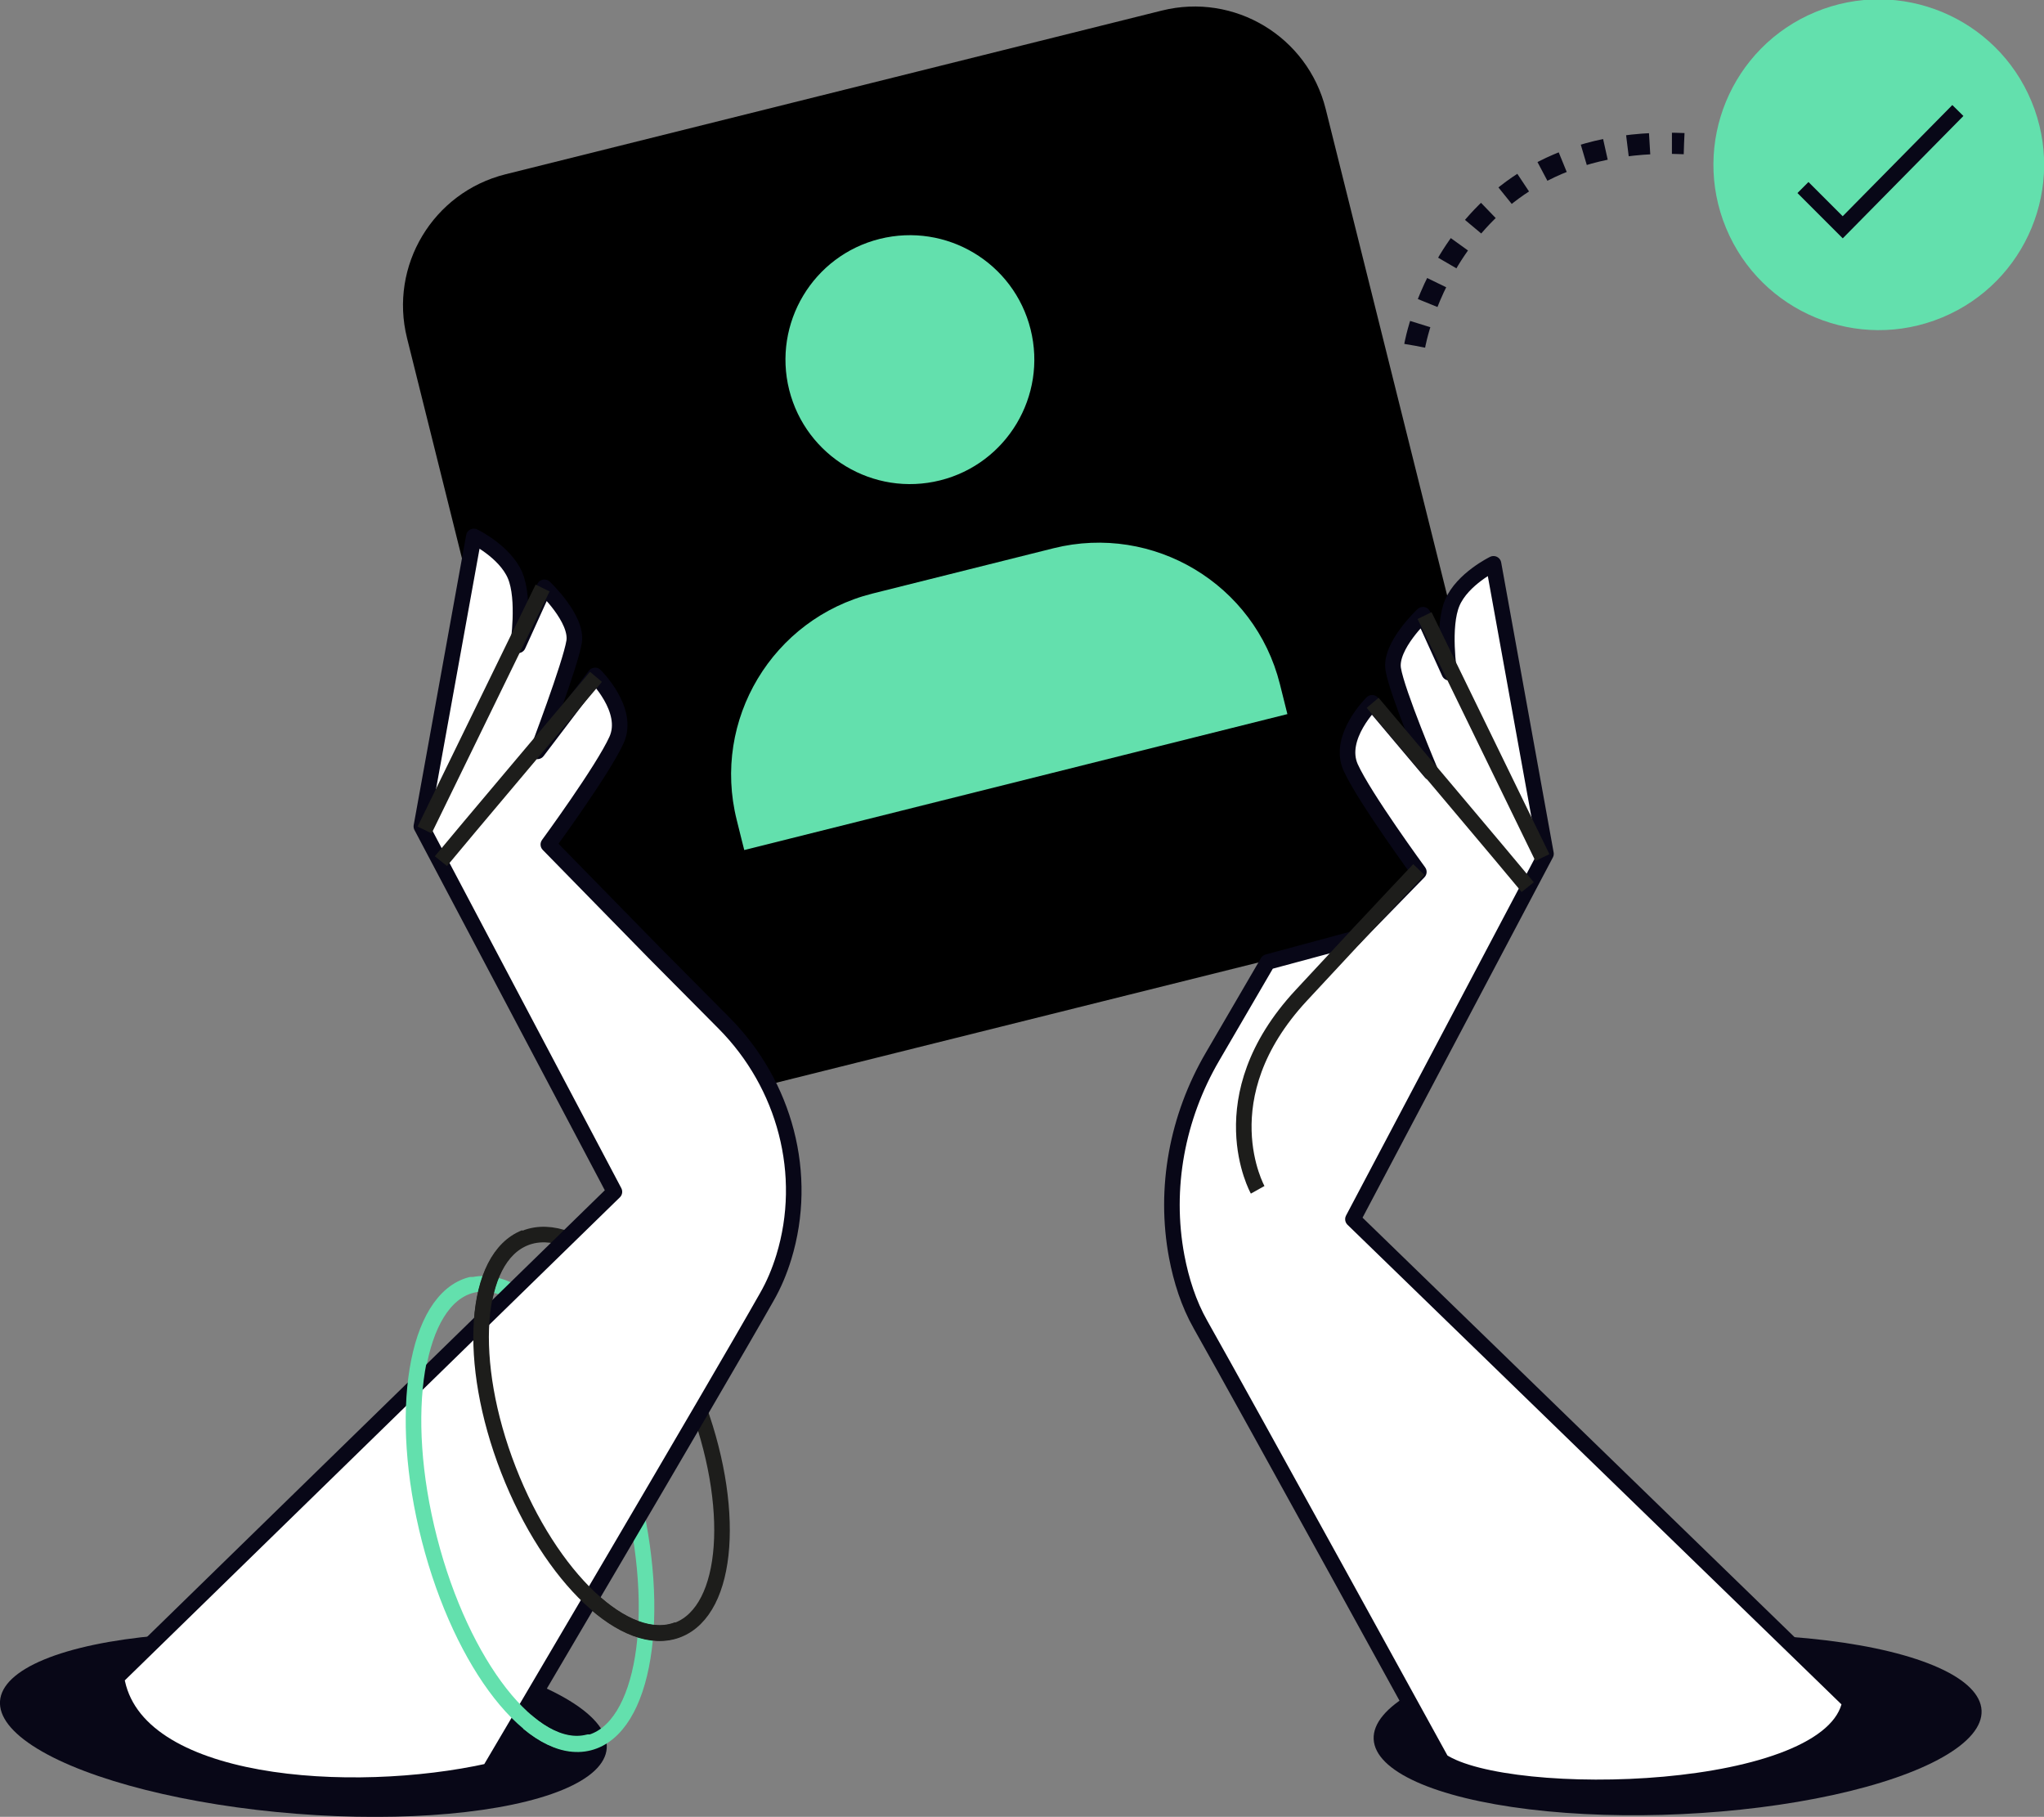 <?xml version="1.0" encoding="utf-8"?>
<!-- Generator: Adobe Illustrator 25.0.0, SVG Export Plug-In . SVG Version: 6.00 Build 0)  -->
<svg version="1.1" xmlns="http://www.w3.org/2000/svg" xmlns:xlink="http://www.w3.org/1999/xlink" x="0px" y="0px"
	 viewBox="0 0 1141.4 1014.4" style="enable-background:new 0 0 1141.4 1014.4;" xml:space="preserve">
<rect x="0" y="0" width="1141.4" height="1014.4" fill="#808080" stroke="none"/>
<style type="text/css">
	.st0{display:none;}
	.st1{display:inline;}
	.st2{fill:#F6F3E4;}
	.st3{fill:#080717;}
	.st4{fill:#63E0AD;}
	.st5{fill:#FFFFFF;stroke:#080717;stroke-width:8.697;stroke-linecap:round;stroke-linejoin:round;stroke-miterlimit:10;}
	.st6{fill:none;stroke:#1D1D1B;stroke-width:8.697;}
	.st7{fill:none;stroke:#080717;stroke-width:8.697;stroke-linecap:round;stroke-linejoin:round;stroke-miterlimit:10;}
	.st8{fill:#080717;stroke:#080717;stroke-width:8.697;stroke-linecap:round;stroke-linejoin:round;stroke-miterlimit:10;}
	.st9{fill:none;stroke:#000000;stroke-width:8.697;}
	.st10{fill:#CECAC6;}
	.st11{fill:#1D1D1B;}
	.st12{fill:#FFFFFF;}
	.st13{fill:none;stroke:#1D1D1B;stroke-width:8.697;stroke-miterlimit:10;}
	.st14{fill:none;stroke:#080717;stroke-width:8.697;}
	.st15{fill:none;stroke:#080717;stroke-width:21.741;}
	.st16{fill:#080717;stroke:#080717;stroke-width:8.697;}
	.st17{fill:#080717;stroke:#080717;stroke-width:21.741;}
	.st18{fill:none;stroke:#000000;stroke-width:8.697;stroke-miterlimit:10;}
	.st19{fill:none;stroke:#000000;stroke-width:8.697;stroke-linecap:round;stroke-linejoin:round;stroke-miterlimit:10;}
	.st20{fill:#FFFFFF;stroke:#000000;stroke-width:8.697;stroke-linecap:round;stroke-linejoin:round;stroke-miterlimit:10;}
	.st21{fill:none;stroke:#FFFFFF;stroke-width:8.697;stroke-linecap:round;stroke-linejoin:round;stroke-miterlimit:10;}
	.st22{stroke:#080717;stroke-width:8.697;stroke-linecap:round;stroke-linejoin:round;stroke-miterlimit:10;}
	.st23{fill:none;stroke:#282D33;stroke-width:8.697;}
	.st24{fill:none;stroke:#080717;stroke-width:8.697;stroke-miterlimit:10;}
	.st25{fill:none;stroke:#CECAC6;stroke-width:8.697;stroke-linecap:round;stroke-linejoin:round;stroke-miterlimit:10;}
	.st26{fill:none;stroke:#FFFFFF;stroke-width:8.697;stroke-miterlimit:10;}
	.st27{fill:none;stroke:#CECAC6;stroke-width:53.967;}
	.st28{fill:#080717;stroke:#FFFFFF;stroke-width:9.697;stroke-linecap:round;stroke-linejoin:round;stroke-miterlimit:10;}
	.st29{fill:none;stroke:#63E0AD;stroke-width:8.697;stroke-linecap:round;stroke-linejoin:round;stroke-miterlimit:10;}
	.st30{fill:#63E0AD;stroke:#080717;stroke-width:8.697;stroke-linecap:round;stroke-linejoin:round;stroke-miterlimit:10;}
	.st31{fill:#282D33;}
	.st32{fill:none;stroke:#282D33;stroke-width:32.01;}
	.st33{fill:none;stroke:#080717;stroke-width:8.697;stroke-miterlimit:10;stroke-dasharray:8.898,8.898;}
	.st34{fill:none;stroke:#080717;stroke-width:8.697;stroke-miterlimit:10;stroke-dasharray:8.52,8.52;}
	.st35{fill:none;stroke:#282D33;stroke-width:8.697;stroke-miterlimit:10;}
	.st36{fill:#FFFFFF;stroke:#1F4142;stroke-width:8.697;stroke-linecap:round;stroke-linejoin:round;stroke-miterlimit:10;}
	.st37{stroke:#282D33;stroke-width:17.393;}
	.st38{fill:none;stroke:#FFFFFF;stroke-width:8.697;}
	.st39{fill:none;stroke:#63E0AD;stroke-width:8.697;}
	.st40{stroke:#282D33;stroke-width:11.233;}
	.st41{fill:none;stroke:#FFFFFF;stroke-width:5.616;}
	.st42{fill:none;stroke:#63E0AD;stroke-width:168.048;stroke-miterlimit:10;}
	.st43{fill:none;stroke:#63E0AD;stroke-width:164.851;stroke-miterlimit:10;}
	.st44{fill:#FFFFFF;stroke:#080717;stroke-width:9.336;stroke-linecap:round;stroke-linejoin:round;stroke-miterlimit:10;}
	.st45{fill:#FFFFFF;stroke:#080717;stroke-width:6.843;stroke-linecap:round;stroke-linejoin:round;stroke-miterlimit:10;}
	.st46{fill:none;stroke:#080717;stroke-width:6.843;stroke-linecap:round;stroke-linejoin:round;stroke-miterlimit:10;}
	.st47{fill:#FFFFFF;stroke:#080717;stroke-width:6.822;stroke-linecap:round;stroke-linejoin:round;stroke-miterlimit:10;}
	.st48{fill:#FFFFFF;stroke:#000000;stroke-width:9.336;stroke-linecap:round;stroke-linejoin:round;stroke-miterlimit:10;}
	.st49{fill:none;stroke:#000000;stroke-width:9.336;stroke-linecap:round;stroke-linejoin:round;stroke-miterlimit:10;}
	.st50{fill:#FFFFFF;stroke:#080717;stroke-width:17.393;stroke-linecap:round;stroke-linejoin:round;stroke-miterlimit:10;}
	.st51{fill:#FFFFFF;stroke:#080717;stroke-width:21.741;stroke-linecap:round;stroke-linejoin:round;stroke-miterlimit:10;}
	.st52{fill:none;stroke:#CECAC6;stroke-width:8.697;stroke-miterlimit:10;stroke-dasharray:8.646,8.646;}
	.st53{fill:none;stroke:#CECAC6;stroke-width:8.697;stroke-miterlimit:10;}
	.st54{fill:none;stroke:#CECAC6;stroke-width:26.444;stroke-miterlimit:10;}
	.st55{fill:none;stroke:#080717;stroke-width:7.566;stroke-linecap:round;stroke-linejoin:round;stroke-miterlimit:10;}
	.st56{fill:#F3C02A;}
	.st57{fill:#FFFFFF;stroke:#080717;stroke-width:8.697;stroke-miterlimit:10;}
	.st58{fill:none;stroke:#080717;stroke-width:8.697;stroke-linejoin:round;stroke-miterlimit:10;}
	.st59{fill:#FFFFFF;stroke:#080717;stroke-width:8.777;stroke-linecap:round;stroke-linejoin:round;stroke-miterlimit:10;}
	.st60{fill:#FFFFFF;stroke:#080717;stroke-width:8.421;stroke-linecap:round;stroke-linejoin:round;stroke-miterlimit:10;}
	.st61{fill:none;stroke:#080717;stroke-width:8.421;stroke-linecap:round;stroke-linejoin:round;stroke-miterlimit:10;}
	.st62{fill:none;stroke:#FFFFFF;stroke-width:8.421;stroke-linecap:round;stroke-linejoin:round;stroke-miterlimit:10;}
	.st63{fill:#FFFFFF;stroke:#080717;stroke-width:8.527;stroke-linecap:round;stroke-linejoin:round;stroke-miterlimit:10;}
	.st64{fill:#080717;stroke:#FFFFFF;stroke-width:8.697;stroke-linecap:round;stroke-linejoin:round;stroke-miterlimit:10;}
	.st65{fill:none;stroke:#080717;stroke-width:8.107;stroke-linecap:round;stroke-linejoin:round;stroke-miterlimit:10;}
	.st66{fill:#FFFFFF;stroke:#080717;stroke-width:8.107;stroke-linejoin:round;stroke-miterlimit:10;}
	.st67{fill:#FFFFFF;stroke:#080717;stroke-width:8.107;stroke-linecap:round;stroke-linejoin:round;stroke-miterlimit:10;}
	.st68{fill:#080717;stroke:#080717;stroke-width:8.107;stroke-linecap:round;stroke-linejoin:round;stroke-miterlimit:10;}
	.st69{fill:none;stroke:#080717;stroke-width:7.528;stroke-linecap:round;stroke-linejoin:round;stroke-miterlimit:10;}
	.st70{fill:#FFFFFF;stroke:#080717;stroke-width:8.697;stroke-linejoin:round;stroke-miterlimit:10;}
	.st71{stroke:#000000;stroke-width:8.697;}
	.st72{fill:#FFFFFF;stroke:#000000;stroke-width:8.697;}
	.st73{fill:none;stroke:#000000;stroke-width:9.389;stroke-linecap:round;stroke-linejoin:round;stroke-miterlimit:10;}
	.st74{fill:none;stroke:#000000;stroke-width:9.569;stroke-linecap:round;stroke-linejoin:round;stroke-miterlimit:10;}
	.st75{fill:none;stroke:#000000;stroke-width:43.557;stroke-linecap:round;stroke-linejoin:round;stroke-miterlimit:10;}
	.st76{fill:#FFCF4B;stroke:#000000;stroke-width:8.697;stroke-linecap:round;stroke-linejoin:round;stroke-miterlimit:10;}
	.st77{fill:none;stroke:#282D33;stroke-width:6.587;}
	.st78{fill:none;stroke:#282D33;stroke-width:8.697;stroke-dasharray:18.805,18.805;}
	.st79{fill:#FFFFFF;stroke:#282D33;stroke-width:8.697;}
	.st80{fill:none;stroke:#282D33;stroke-width:8.697;stroke-dasharray:17.393;}
	.st81{fill:none;stroke:#080717;stroke-width:11.828;stroke-miterlimit:10;stroke-dasharray:12.457;}
	.st82{clip-path:url(#SVGID_2_);}
	.st83{fill:#FFFFFF;stroke:#000000;stroke-width:12.972;stroke-linecap:round;stroke-linejoin:round;stroke-miterlimit:10;}
	.st84{fill:none;stroke:#000000;stroke-width:12.972;stroke-linecap:round;stroke-linejoin:round;stroke-miterlimit:10;}
	.st85{fill:#FFFFFF;stroke:#080717;stroke-width:12.972;stroke-miterlimit:10;}
	.st86{fill:#FFFFFF;stroke:#000000;stroke-width:8.731;stroke-miterlimit:10;}
	.st87{fill:#FFFFFF;stroke:#080717;stroke-width:8.932;stroke-linecap:round;stroke-linejoin:round;stroke-miterlimit:10;}
	.st88{fill:none;stroke:#080717;stroke-width:8.932;stroke-linecap:round;stroke-linejoin:round;stroke-miterlimit:10;}
	.st89{fill:#FFFFFF;stroke:#000000;stroke-width:8.697;stroke-miterlimit:10;}
</style>
<g id="Layer_3">
</g>
<g id="Layer_4" class="st0">
</g>
<g id="Layer_1">
</g>
<g id="Layer_2">
	<g>
		
			<ellipse transform="matrix(7.821075e-02 -0.997 0.997 7.821075e-02 -803.848 1056.508)" class="st3" cx="169.4" cy="962.9" rx="49.9" ry="169.9"/>
		
			<ellipse transform="matrix(0.999 -4.720609e-02 4.720609e-02 0.999 -44.413 45.292)" class="st3" cx="936.7" cy="962.9" rx="169.9" ry="49.9"/>
		
			<ellipse transform="matrix(0.969 -0.249 0.249 0.969 -200.92 100.158)" class="st29" cx="295.8" cy="845" rx="57.8" ry="131.8"/>
		
			<ellipse transform="matrix(0.932 -0.363 0.363 0.932 -267.649 176.54)" class="st13" cx="335.9" cy="800.4" rx="55.8" ry="117.4"/>
		<path d="M648.8,5.9L282.3,97.3c-40.5,10.1-65.1,51.1-55,91.5l91.4,366.5c10.1,40.5,51.1,65.1,91.6,55l366.5-91.4
			c40.5-10.1,65.1-51.1,55-91.6L740.3,60.9C730.2,20.4,689.3-4.2,648.8,5.9z"/>
		<g>
			<path class="st5" d="M755.5,680.7l107.8-204l-29.3-161.9c0,0-17.3,8.4-23,21.7c-5.7,13.3-1.7,39.1-1.7,39.1l-14.7-32.4
				c0,0-18.7,17.4-16.6,30.4s21,57.7,21,57.7l-32.8-38.9c0,0-19.5,19.1-12,36c7.6,16.8,38.1,58.4,38.1,58.4l-36.5,37.4l-47.9,12.9
				l-30.9,53c-19.6,33.6-27.1,73.2-19.9,111.5c2.5,13.1,6.6,26.2,13.3,38c26.6,47.1,134.6,243.6,134.6,243.6h0
				c37.2,24.9,218.5,21,228.1-33L755.5,680.7z"/>
			<path class="st13" d="M702.3,664.3c0,0-28.7-51.4,24.3-108.5s65.7-70.3,65.7-70.3"/>
			<path class="st13" d="M853.1,495.3c-5.2-6.5-86.6-102.9-86.6-102.9"/>
			<line class="st13" x1="861.3" y1="478.8" x2="795.5" y2="343.7"/>
		</g>
		<g>
			<path class="st5" d="M437.7,701.9c14.1-46.1,0.7-96.3-33.3-130.6l-39.1-39.4l-59.1-60.4c0,0,30.5-41.6,38.1-58.4
				c7.6-16.8-12-36-12-36l-32.2,42.4c0,0,18.4-48.3,20.5-61.2c2-12.9-16.6-30.4-16.6-30.4l-14.7,32.4c0,0,4-25.8-1.7-39.1
				c-5.7-13.3-23-21.7-23-21.7l-29.3,161.9l107.8,204L65,936.7c9.6,61.7,131.9,69.1,208.2,52.1c0,0,128.3-217.4,154.9-264.5
				C432.2,717.2,435.3,709.7,437.7,701.9z"/>
			<path class="st13" d="M246.2,480.8c5.2-6.5,86.6-102.9,86.6-102.9"/>
			<line class="st13" x1="237.1" y1="463.4" x2="303" y2="328.3"/>
		</g>
		<path class="st13" d="M378.5,909.8c-28.7,11.2-71.1-28.7-94.6-89.2c-23.5-60.4-19.4-118.5,9.3-129.7"/>
		<path class="st29" d="M328.6,972.7c-30.9,7.9-70.7-42.8-88.8-113.3s-7.7-134.1,23.2-142.1"/>
		<g>
			<path class="st4" d="M718.9,398.7c0,0-2.8-11.1-4.2-16.8c-14-55.8-70.6-89.7-126.4-75.8c-18.4,4.6-82.7,20.7-101.1,25.3
				c-55.8,14-89.8,70.6-75.8,126.4c1.4,5.8,4.2,16.8,4.2,16.8L718.9,398.7z"/>
			<path class="st4" d="M575.5,183.9c9.3,37.2-13.3,75-50.5,84.3c-37.2,9.3-74.9-13.3-84.3-50.5c-9.3-37.2,13.3-75,50.5-84.3
				C528.5,124.1,566.2,146.7,575.5,183.9z"/>
		</g>
		<path class="st81" d="M790,193c0,0,20.2-118.6,150.4-112.8"/>
		
			<ellipse transform="matrix(0.924 -0.383 0.383 0.924 44.513 408.467)" class="st4" cx="1049" cy="92.3" rx="92.3" ry="92.3"/>
		<polyline class="st14" points="1006.8,104.7 1029,126.9 1093.3,61.7 		"/>
	</g>
</g>
</svg>
